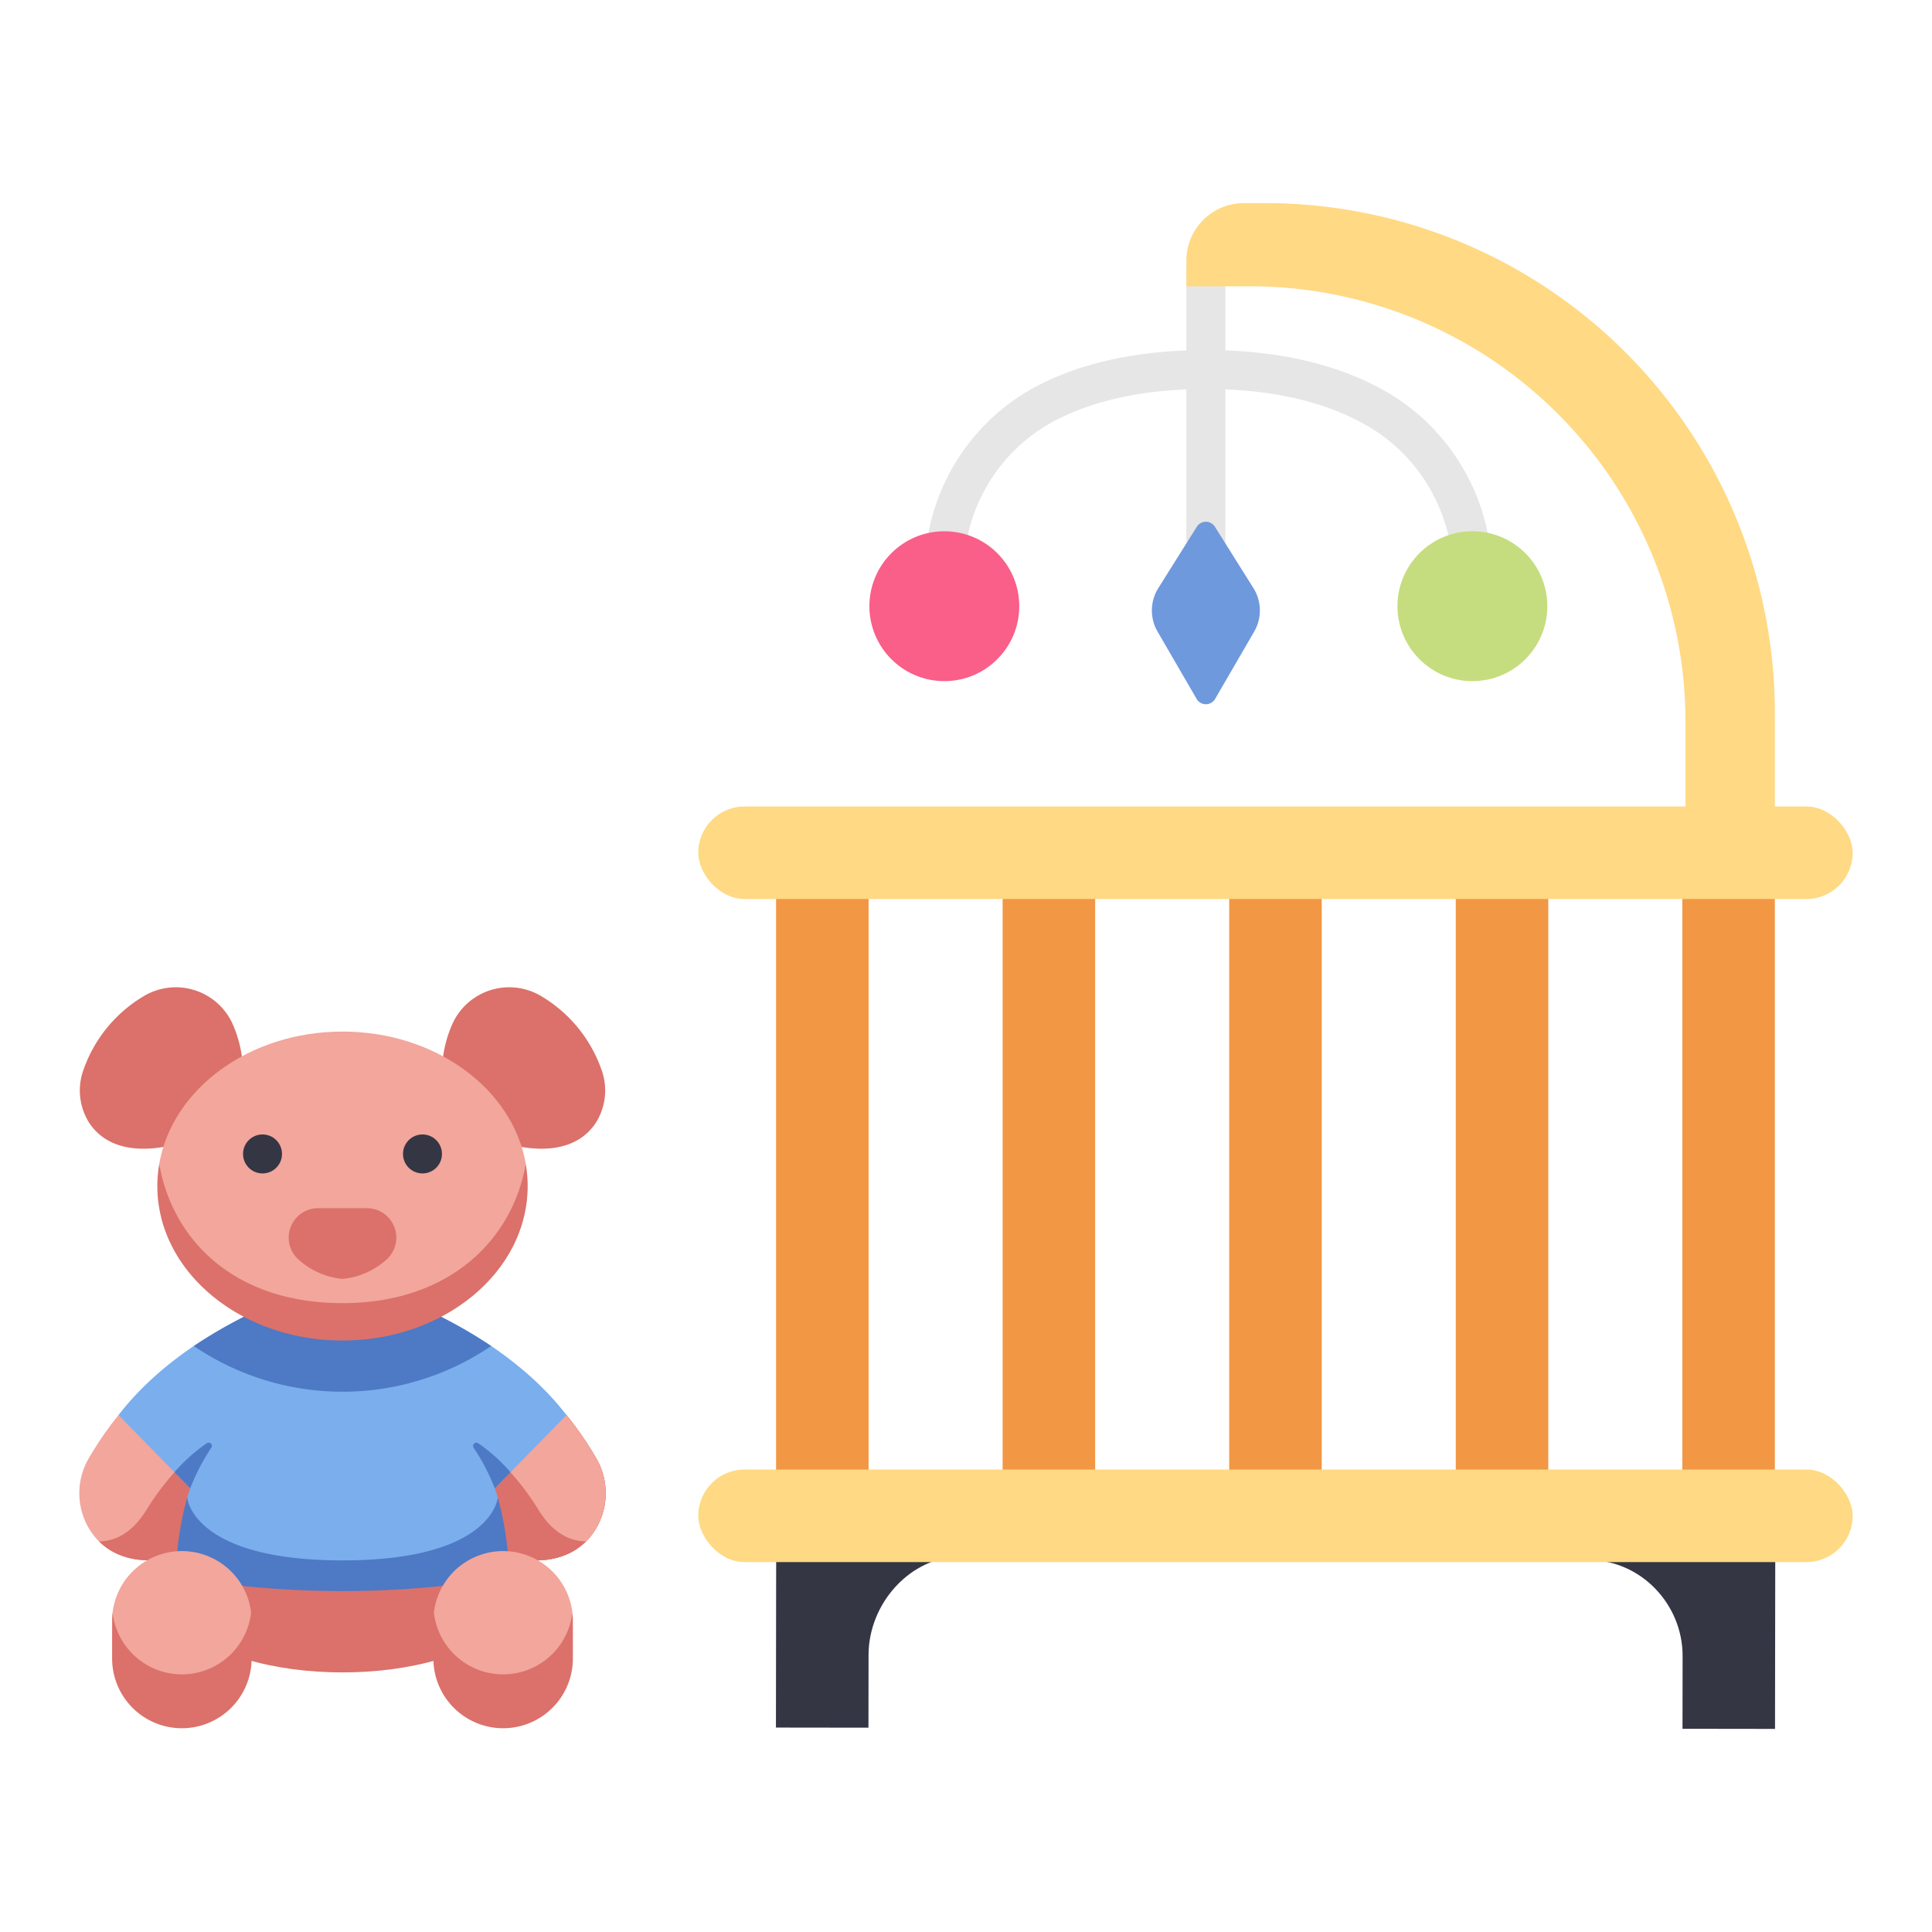 <svg xmlns="http://www.w3.org/2000/svg" id="flat" viewBox="0 0 340 340"><title>6_children room</title><path d="M60.274,271.341H31.127v13.772c10.909,12.272,47.385,12.272,58.294,0V271.341Z" style="fill:#db716a"></path><path d="M245.387,69.8c-7.934-4.973-17.932-7.7-29.745-8.14V47.845a3.429,3.429,0,0,0-6.858,0V61.674c-10.577.4-19.676,2.625-27.055,6.675a36.958,36.958,0,0,0-18.971,32.515v.361a3.429,3.429,0,1,0,6.858,0v-.361a30.1,30.1,0,0,1,15.414-26.5c6.38-3.5,14.365-5.452,23.754-5.831V100a3.429,3.429,0,0,0,6.858,0V68.525c10.482.421,19.255,2.8,26.1,7.089a30.343,30.343,0,0,1,13.943,25.611,3.429,3.429,0,1,0,6.858,0A37.254,37.254,0,0,0,245.387,69.8Z" style="fill:#e6e6e6"></path><path d="M312.344,150.072V125.453a89.711,89.711,0,0,0-89.711-89.712h-3.72a10.132,10.132,0,0,0-10.132,10.132v4.508H219.96a76.658,76.658,0,0,1,76.658,76.658v23.033Z" style="fill:#ffd983"></path><circle cx="166.187" cy="106.681" r="13.187" style="fill:#f95f88"></circle><circle cx="259.117" cy="106.681" r="13.187" style="fill:#c5dd7e"></circle><path d="M210.619,92.7l-6.772,10.789a7.42,7.42,0,0,0-.132,7.671l6.87,11.836a1.882,1.882,0,0,0,3.256,0l6.871-11.836a7.422,7.422,0,0,0-.133-7.671L213.807,92.7A1.881,1.881,0,0,0,210.619,92.7Z" style="fill:#6f99dd"></path><path d="M136.552,304.025l16.282.021.017-12.814c.012-9.074,7.379-17.368,16.453-17.356v.947l.011-8.141-32.713-.044Z" style="fill:#353644"></path><rect x="168.028" y="198.363" width="112.864" height="16.282" transform="translate(430.965 -17.957) rotate(90)" style="fill:#f29744"></rect><rect x="128.157" y="198.363" width="112.864" height="16.282" transform="translate(391.093 21.915) rotate(90)" style="fill:#f29744"></rect><rect x="88.286" y="198.363" width="112.864" height="16.282" transform="translate(351.222 61.786) rotate(90)" style="fill:#f29744"></rect><rect x="247.771" y="198.363" width="112.864" height="16.282" transform="translate(510.707 -97.699) rotate(90)" style="fill:#f29744"></rect><path d="M312.375,304.259l-16.282-.022.017-12.814c.012-9.075-7.335-16.851-16.41-16.863l.011-7.731,32.713.044Z" style="fill:#353644"></path><rect x="207.9" y="198.363" width="112.864" height="16.282" transform="translate(470.836 -57.828) rotate(90)" style="fill:#f29744"></rect><rect x="122.884" y="141.931" width="203.154" height="16.282" rx="8.141" style="fill:#ffd983"></rect><rect x="122.884" y="258.615" width="203.154" height="16.282" rx="8.141" style="fill:#ffd983"></rect><path d="M99.689,249.021a60.126,60.126,0,0,1,5.229,7.6,12.183,12.183,0,0,1-.9,13.646c-2.529,3.153-7.025,5.522-15.014,3.708L80.949,260.5Z" style="fill:#db716a"></path><path d="M99.689,249.021a60.126,60.126,0,0,1,5.229,7.6,12.183,12.183,0,0,1-.9,13.646c-2.529,3.153-7.025,5.522-15.014,3.708L80.949,260.5Z" style="fill:#db716a"></path><path d="M99.689,249.021a60.126,60.126,0,0,1,5.229,7.6,12.183,12.183,0,0,1-.9,13.646c-2.529,3.153-7.025,5.522-15.014,3.708L80.949,260.5Z" style="fill:#f2a69c"></path><path d="M87.072,261.918l-1.252,6.73,3.187,5.329c7.121,1.616,11.462-.093,14.113-2.716-2.75-.025-5.719-1.353-8.3-5.452a45.628,45.628,0,0,0-7.439-9.247l-2.153,1.32A40.061,40.061,0,0,1,87.072,261.918Z" style="fill:#db716a"></path><path d="M20.86,249.021a60,60,0,0,0-5.229,7.6,12.183,12.183,0,0,0,.9,13.646c2.529,3.153,7.025,5.522,15.014,3.709L39.6,260.5Z" style="fill:#f2a69c"></path><path d="M33.477,261.918a39.817,39.817,0,0,1,1.84-4.037l-2.154-1.321a45.591,45.591,0,0,0-7.441,9.249c-2.578,4.1-5.546,5.425-8.294,5.452,2.652,2.623,6.992,4.332,14.113,2.716l3.186-5.327Z" style="fill:#db716a"></path><path d="M99.689,249.021c-13.739-17.8-39.415-23.952-39.415-23.952S34.6,231.217,20.86,249.021l12.617,12.9s-.221.551-.532,1.614l.568,13.947a254.831,254.831,0,0,0,26.761,1.214,250.906,250.906,0,0,0,26.644-1.214l.685-13.946c-.311-1.064-.531-1.615-.531-1.615Z" style="fill:#7aaeed"></path><path d="M86.439,236.875a89.853,89.853,0,0,0-26.165-11.806,89.865,89.865,0,0,0-26.165,11.806,46.571,46.571,0,0,0,52.33,0Z" style="fill:#4e79c4"></path><path d="M36.405,253.977a29.7,29.7,0,0,0-5.7,5.109l2.771,2.832a36.56,36.56,0,0,1,3.7-7.121A.572.572,0,0,0,36.405,253.977Z" style="fill:#4e79c4"></path><path d="M84.14,253.978a.573.573,0,0,0-.774.82,36.607,36.607,0,0,1,3.706,7.12l2.768-2.829A29.723,29.723,0,0,0,84.14,253.978Z" style="fill:#4e79c4"></path><path d="M32.133,200.991s-11.478,4.241-16.485-3.468a10.67,10.67,0,0,1-.9-9.415A24.449,24.449,0,0,1,25.223,175.35a10.976,10.976,0,0,1,15.631,4.667,21.462,21.462,0,0,1,1.886,10.161Z" style="fill:#db716a"></path><path d="M88.415,200.991s11.478,4.241,16.486-3.468a10.673,10.673,0,0,0,.9-9.415A24.456,24.456,0,0,0,95.325,175.35a10.976,10.976,0,0,0-15.631,4.667,21.462,21.462,0,0,0-1.886,10.161Z" style="fill:#db716a"></path><path d="M28.02,204.831c2.263-13.17,15.842-23.292,32.254-23.292s29.991,10.122,32.254,23.292c0,0-.9,28.847-32.254,28.847S28.02,204.831,28.02,204.831Z" style="fill:#f2a69c"></path><path d="M60.274,235.909c18,0,32.586-12.171,32.586-27.185a22.9,22.9,0,0,0-.338-3.892c-2.263,13.17-13.276,24.5-32.248,24.5-19.244,0-29.984-11.334-32.248-24.5a22.9,22.9,0,0,0-.338,3.892C27.688,223.738,42.277,235.909,60.274,235.909Z" style="fill:#db716a"></path><circle cx="46.199" cy="203.075" r="3.429" style="fill:#353644"></circle><circle cx="74.35" cy="203.075" r="3.429" style="fill:#353644"></circle><path d="M64.539,212.62H56.01a5.182,5.182,0,0,0-3.625,8.908,13.51,13.51,0,0,0,7.889,3.541,13.508,13.508,0,0,0,7.889-3.541A5.182,5.182,0,0,0,64.539,212.62Z" style="fill:#db716a"></path><path d="M89.6,277.479A55.96,55.96,0,0,0,87.6,263.533s-.791,11.073-27.329,11.073-27.329-11.071-27.329-11.074a56.028,56.028,0,0,0-1.992,13.947,171.571,171.571,0,0,0,58.642,0Z" style="fill:#4e79c4"></path><path d="M19.812,283.812a12.277,12.277,0,0,1,12.193-10.848h0A12.276,12.276,0,0,1,44.2,283.812S44.45,297.3,32.005,297.3,19.812,283.812,19.812,283.812Z" style="fill:#f2a69c"></path><path d="M32.005,304.142h0a12.274,12.274,0,0,0,12.274-12.274v-6.63a12.4,12.4,0,0,0-.089-1.425,12.271,12.271,0,0,1-12.185,10.85h0a12.271,12.271,0,0,1-12.185-10.85,12.181,12.181,0,0,0-.09,1.425v6.63A12.275,12.275,0,0,0,32.005,304.142Z" style="fill:#db716a"></path><path d="M76.351,283.812a12.277,12.277,0,0,1,12.193-10.848h0a12.276,12.276,0,0,1,12.192,10.848s.253,13.484-12.192,13.484S76.351,283.812,76.351,283.812Z" style="fill:#f2a69c"></path><path d="M88.544,304.142h0a12.274,12.274,0,0,0,12.274-12.274v-6.63a12.4,12.4,0,0,0-.089-1.425,12.271,12.271,0,0,1-12.185,10.85h0a12.271,12.271,0,0,1-12.185-10.85,12.181,12.181,0,0,0-.09,1.425v6.63A12.275,12.275,0,0,0,88.544,304.142Z" style="fill:#db716a"></path></svg>
